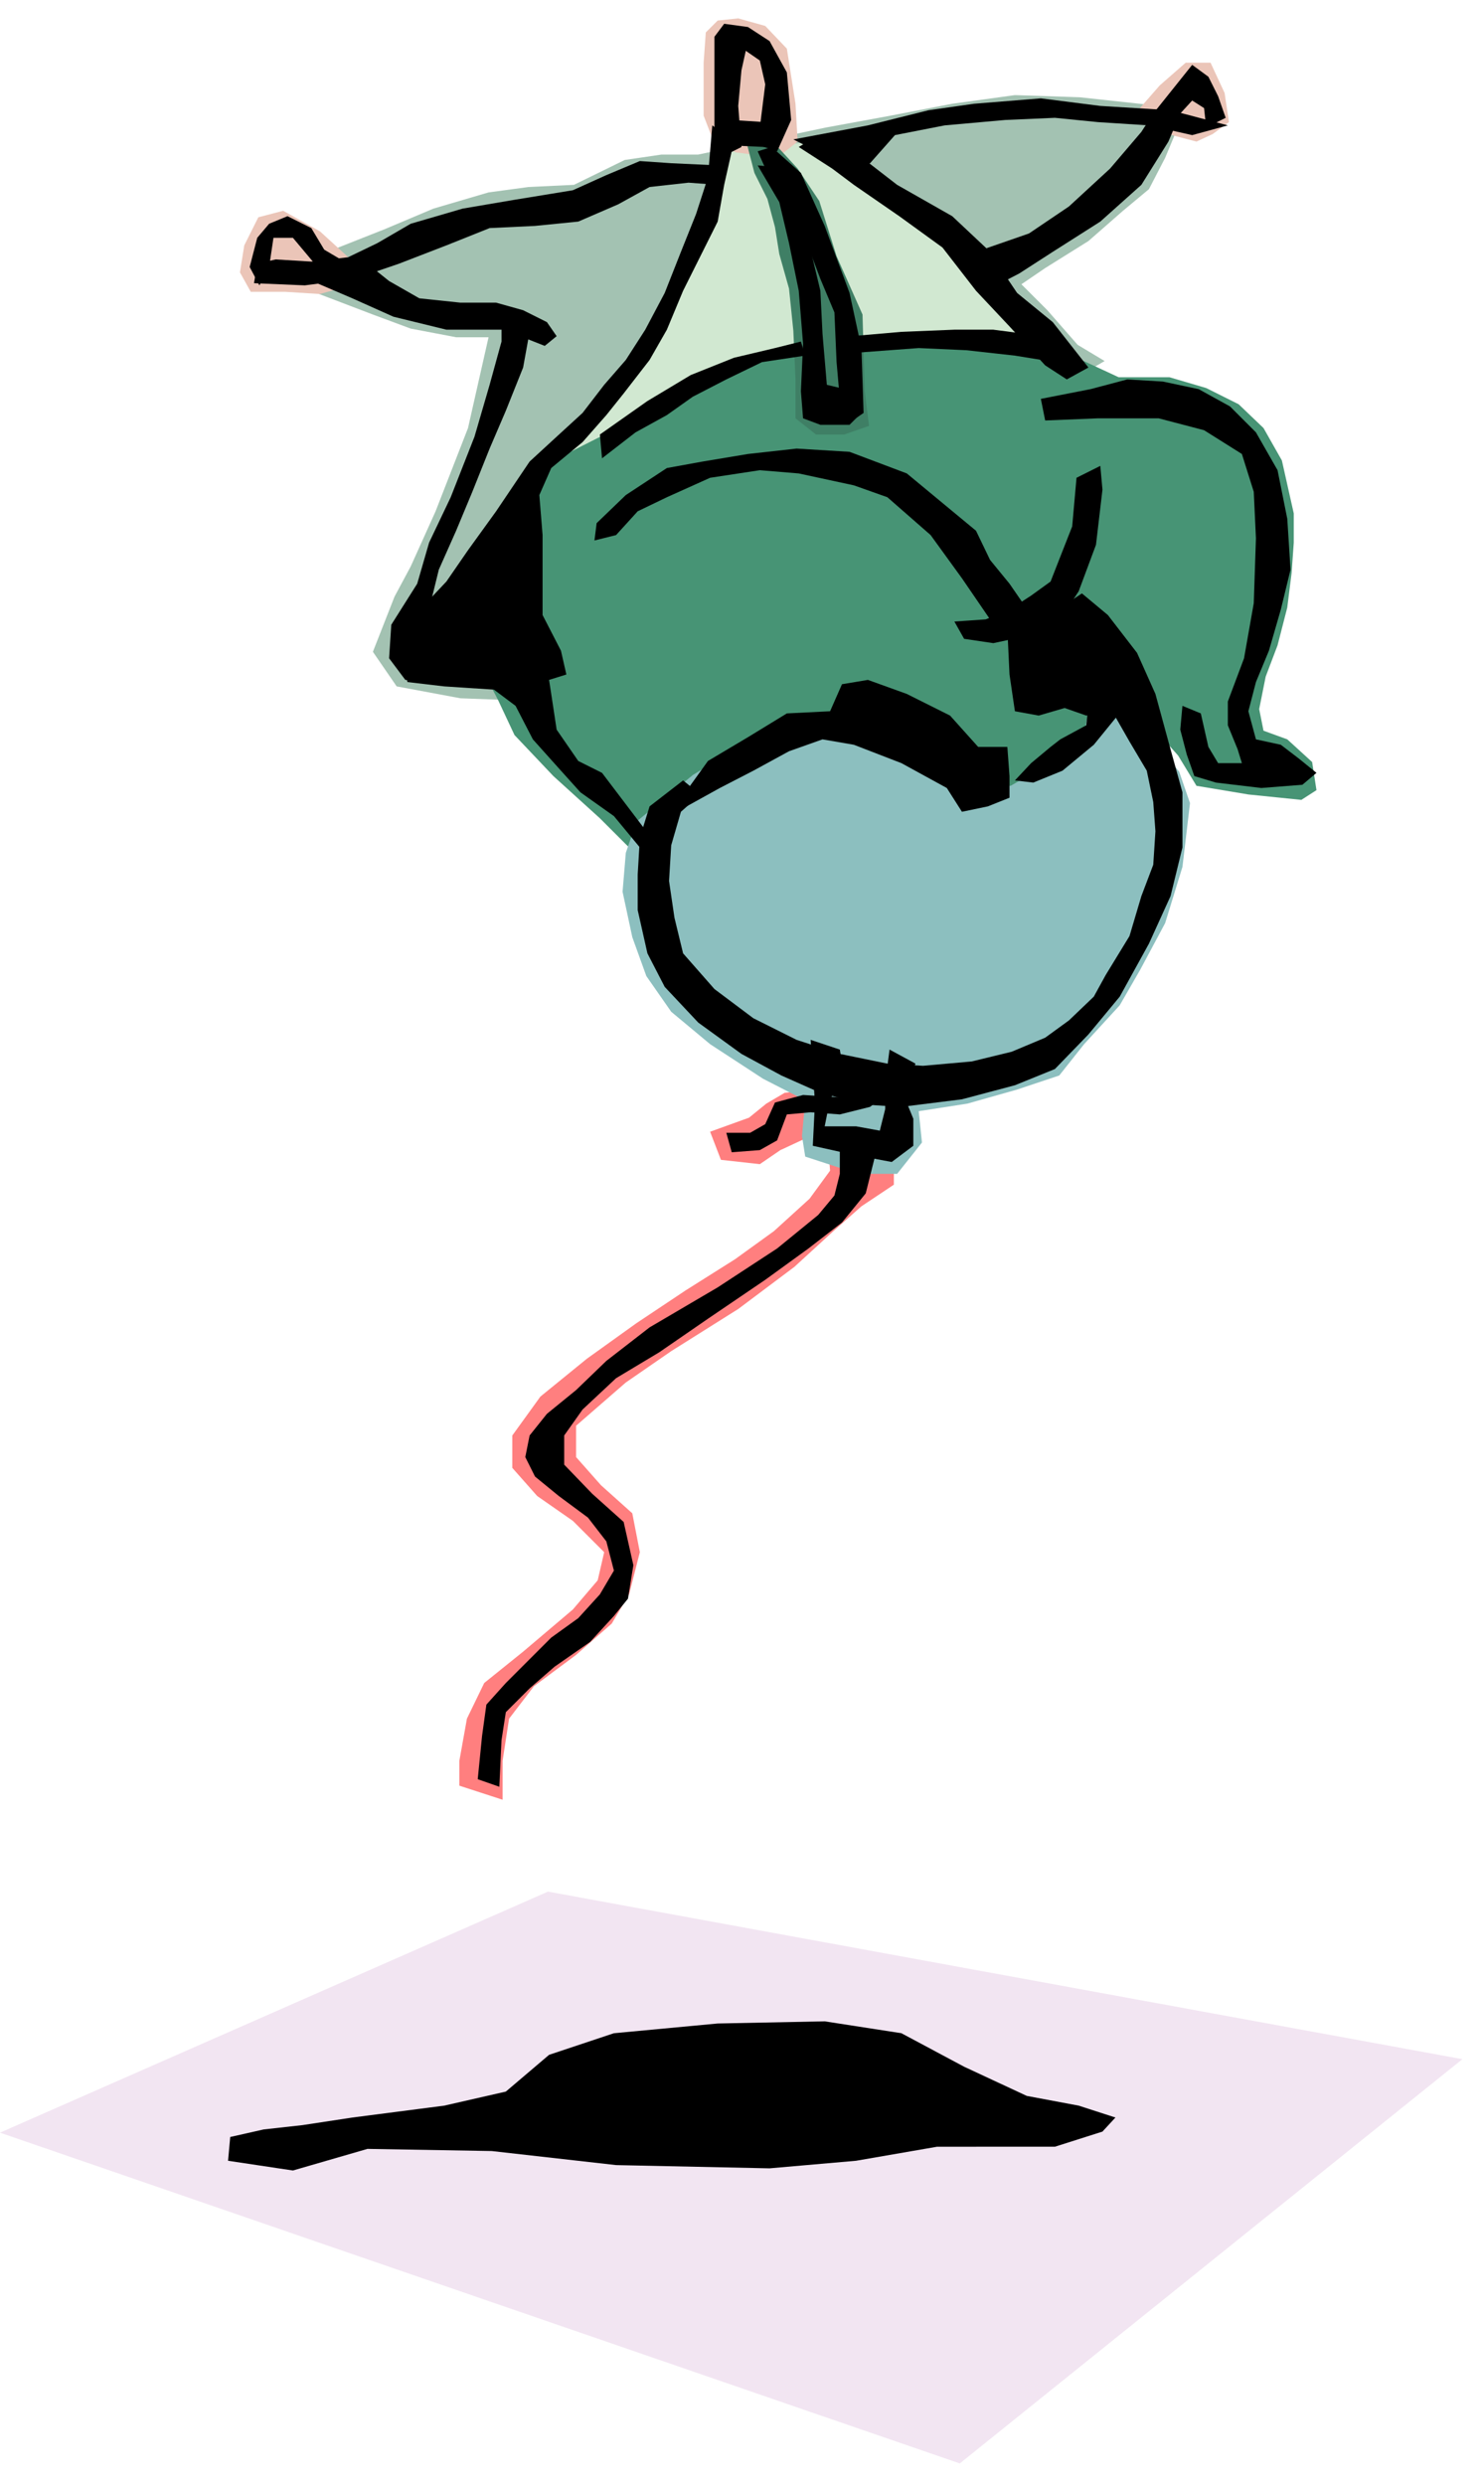 <svg xmlns="http://www.w3.org/2000/svg" width="217.505" height="364.198" fill-rule="evenodd" stroke-linecap="round" preserveAspectRatio="none" viewBox="0 0 1373 2299"><style>.pen1{stroke:none}.brush9{fill:#000}</style><path d="M888 2279 0 1973l507-223 846 155-465 374z" class="pen1" style="fill:#f2e5f2"/><path d="m480 648-54-2-59-11-22-32 20-51 15-28 23-51 30-77 19-84h-30l-42-8-35-13-55-21-6-20 29-21 43-17 45-19 51-15 37-5 42-2 47-23 34-5h34l118-25 60-11 57-11 58-8 60 2 83 9 6 23-10 24-15 29-24 20-32 28-40 25-22 15 24 24 28 32 25 15-542 314z" class="pen1" style="fill:#a3c2b2"/><path d="m666 158-26 69-36 94-101 111 28 2 440-111-62-75-73-55-81-62-89 8v19z" class="pen1" style="fill:#d1e8d1"/><path d="m661 133 20 8 38 5 19-15-2-35-8-51-20-21-25-7-19 2-11 11-2 28v49l10 26zm391-30 21-24 24-21h23l13 28 4 27-15 11-15 7-19-5-21-6-15-17zM331 246l-35-32-34-19-23 6-13 26-4 25 10 18h32l32 2 32-9 3-17z" class="pen1" style="fill:#ebc5b8"/><path d="m600 802-45-45-43-39-36-38-15-32-19-37 10-121 60-64 73-37 94-53 74-22 83-6 114 2 57 26 28 13h47l34 10 30 15 23 22 17 30 11 49v27l-2 28-4 32-9 35-11 29-6 30 4 20 22 8 23 21 4 26-14 9-49-5-48-8-17-28-32-36-111 96-347 43z" class="pen1" style="fill:#479475"/><path d="m657 1047 10 26 36 4 19-13 43-20 3 39-19 26-33 30-36 26-46 29-45 30-46 33-43 35-26 36v30l23 26 33 23 29 29-6 26-23 27-46 39-36 29-16 33-7 39v23l40 13v-36l6-39 23-30 39-29 33-29 16-27 10-39-7-36-29-26-23-26v-29l46-40 42-29 62-39 52-39 36-33 26-23 30-20v-26l-16-26-23-20-33-16-29 3-17 10-16 13-36 13z" class="pen1" style="fill:#ff7f7f"/><path d="m745 1018-39-20-49-32-36-30-23-33-13-36-9-42 3-36 10-29 52-43 59-36 71-23 59 10 65 59h40l35-20 33-29 10-49 49 49 29 36 10 29-7 59-16 52-23 43-19 33-33 36-23 29-39 13-46 13-45 7 3 29-23 29h-36l-49-16-3-19 3-33z" class="pen1" style="fill:#8cbfbf"/><path d="m691 133 7 27 12 24 7 26 4 25 9 32 4 39 2 45v36l19 15h26l23-8-4-33-2-70-24-54-16-51-20-30-23-25-24 2z" class="pen1" style="fill:#3f7f65"/><path d="m280 1966 46-7 85-11 57-13 40-34 60-20 96-9 99-2 71 11 58 31 58 27 48 9 34 11-12 13-44 14H867l-75 13-80 7-142-3-115-13-115-2-69 20-60-9 2-22 31-7 36-4zm182-313 2-43 4-26 22-22 23-20 33-23 22-24 13-16 5-31-9-40-29-26-26-27v-27l17-24 31-29 40-24 45-31 53-36 40-29 31-24 22-27 9-36-22-20-20-2 9 18v22l-5 20-15 18-38 31-55 36-63 37-40 31-28 27-27 22-16 20-4 20 9 18 22 18 27 20 17 22 7 27-13 22-20 22-25 18-22 22-20 20-18 20-4 29-4 40 20 7zm210-605h22l14-8 9-20 26-7 31 2h18l22 2-9 7-28 7-27-2-22 2-9 24-16 9-26 2-5-18z" class="pen1 brush9"/><path d="m752 1060 36 8 37 7 20-15v-25l-9-22 11-29-24-13-4 31v24l-5 20-22-4h-29l5-25 13-22-4-24-27-9 2 29 2 29-2 40z" class="pen1 brush9"/><path d="m632 722-31 24-9 29-2 34v33l9 40 16 31 31 33 40 29 37 20 36 16 42 11 33 2 56-7 49-13 37-15 31-32 29-35 27-49 20-44 11-45v-51l-13-47-12-44-17-38-27-35-24-20-27 18-31 6-11 9 2 42 5 34 22 4 24-7 20 7 24-4 16 28 16 27 6 29 2 27-2 31-11 29-11 37-22 36-11 20-23 22-22 16-31 13-37 9-45 4-33-2-44-9-40-13-40-20-36-27-29-33-8-33-5-34 2-33 9-31 18-16-16-13zm87-582 13-29-4-44-16-29-20-13-22-3-9 12v93l7 18 18-9-3-38 3-33 4-18 13 9 5 22-3 24-4 32 18 6zm-18 13 20 34 9 38 9 44 4 49-2 44 2 25 16 6h27l11-11-7-20-25-6-4-47-2-40-16-67-11-46-31-3z" class="pen1 brush9"/><path d="m996 442-4 45-11 28-9 23-18 13-20 13-22 9-29 2 9 16 27 4 28-6 34-16 17-26 16-43 6-51-2-22-22 11zM714 136l27 24 22 49 23 62 11 51 2 60-13 9-9-22-3-34-2-46-13-31-20-53-29-45-9-20 13-4zM555 402l44-31 40-24 40-16 38-9 24-6 4 13-40 6-33 16-31 16-24 17-29 16-31 24-2-22z" class="pen1 brush9"/><path d="m788 311 46-4 49-2h36l46 6 11 24-37-6-45-5-44-2-67 5 5-16zM552 484l27-26 38-25 33-6 42-7 45-5 49 3 53 20 35 29 29 24 13 27 18 22 20 29-38 4-26-38-29-40-40-35-31-11-51-11-36-3-46 7-40 18-27 13-20 22-20 5 2-16zm482 178-22 27-29 24-27 11-17-2 15-16 18-15 9-7 24-13 2-18 27-6v15zm-397 67 18-25 37-22 36-22 40-2 11-25 24-4 36 13 40 20 26 29h27l2 27v20l-20 8-24 5-14-22-42-23-44-17-29-5-31 11-33 18-31 16-47 26 18-26zm326-360 46-9 34-9 33 2 33 7 29 16 24 24 20 35 9 45 3 47-9 37-11 38-12 29-7 27 7 26 23 5 17 13 16 13-13 11-38 3-42-5-20-6-7-20-6-23 2-22 17 7 7 31 9 15h22l-4-13-9-22v-22l15-40 9-51 2-60-2-43-11-35-35-22-42-11h-56l-49 2-4-20z" class="pen1 brush9"/><path d="m739 136 31 20 20 15 42 29 40 29 31 40 31 33 33 36 20 13 20-11-33-42-33-27-27-40-33-31-51-29-31-24-25-16-20-4-15 9zm-80-20-4 48-11 34-14 35-15 38-18 34-18 28-20 23-20 26-24 22-25 23-31 46-26 36-20 29-33 35-11 27 8 31 34 4 46 3 20 15 16 31 26 29 18 20 31 22 24 29 9-11-44-58-22-11-20-29-5-33-2-13 16-5-5-22-17-33v-74l-3-37 11-25 29-24 22-25 16-20 24-31 16-28 15-36 20-40 12-24 6-34 9-40-20-15z" class="pen1 brush9"/><path d="m903 233 49-17 37-25 38-35 29-34 11-17 20-25 16-20 15 11 9 18 7 20-18 9-2-18-11-7-11 12-11 26-25 40-38 34-44 28-31 20-27 14-13-34z" class="pen1 brush9"/><path d="m748 136-14-7 69-13 56-14 42-6 62-5 55 7 65 4 53 14-33 9-40-9-47-3-40-4-46 2-56 5-46 9-23 26-19 7-38-22zm-40-23-31-2-13 23 44 2v-23zm-44 40-43-2-29-2-31 13-31 14-55 9-47 8-48 14-31 18-27 13-34 4-33-2-17 4-3 18 47 2 46-6 41-14 44-17 40-16 42-2 40-4 37-16 29-16 36-4 27 2v-18zM395 631l-20-2-15-20 2-31 24-38 11-38 20-42 22-56 14-48 11-40v-18l26 9-6 33-16 40-15 35-16 40-15 36-16 36-13 53 2 51z" class="pen1 brush9"/><path d="m322 244-22-13-12-20-22-11-17 7-11 13-7 27 9 17 9-17 4-27h18l26 31 25-7zm182 76-38-15h-53l-49-12-38-17-42-18 56-14 20 16 28 16 38 4h33l25 7 22 11 9 13-11 9z" class="pen1 brush9"/></svg>
